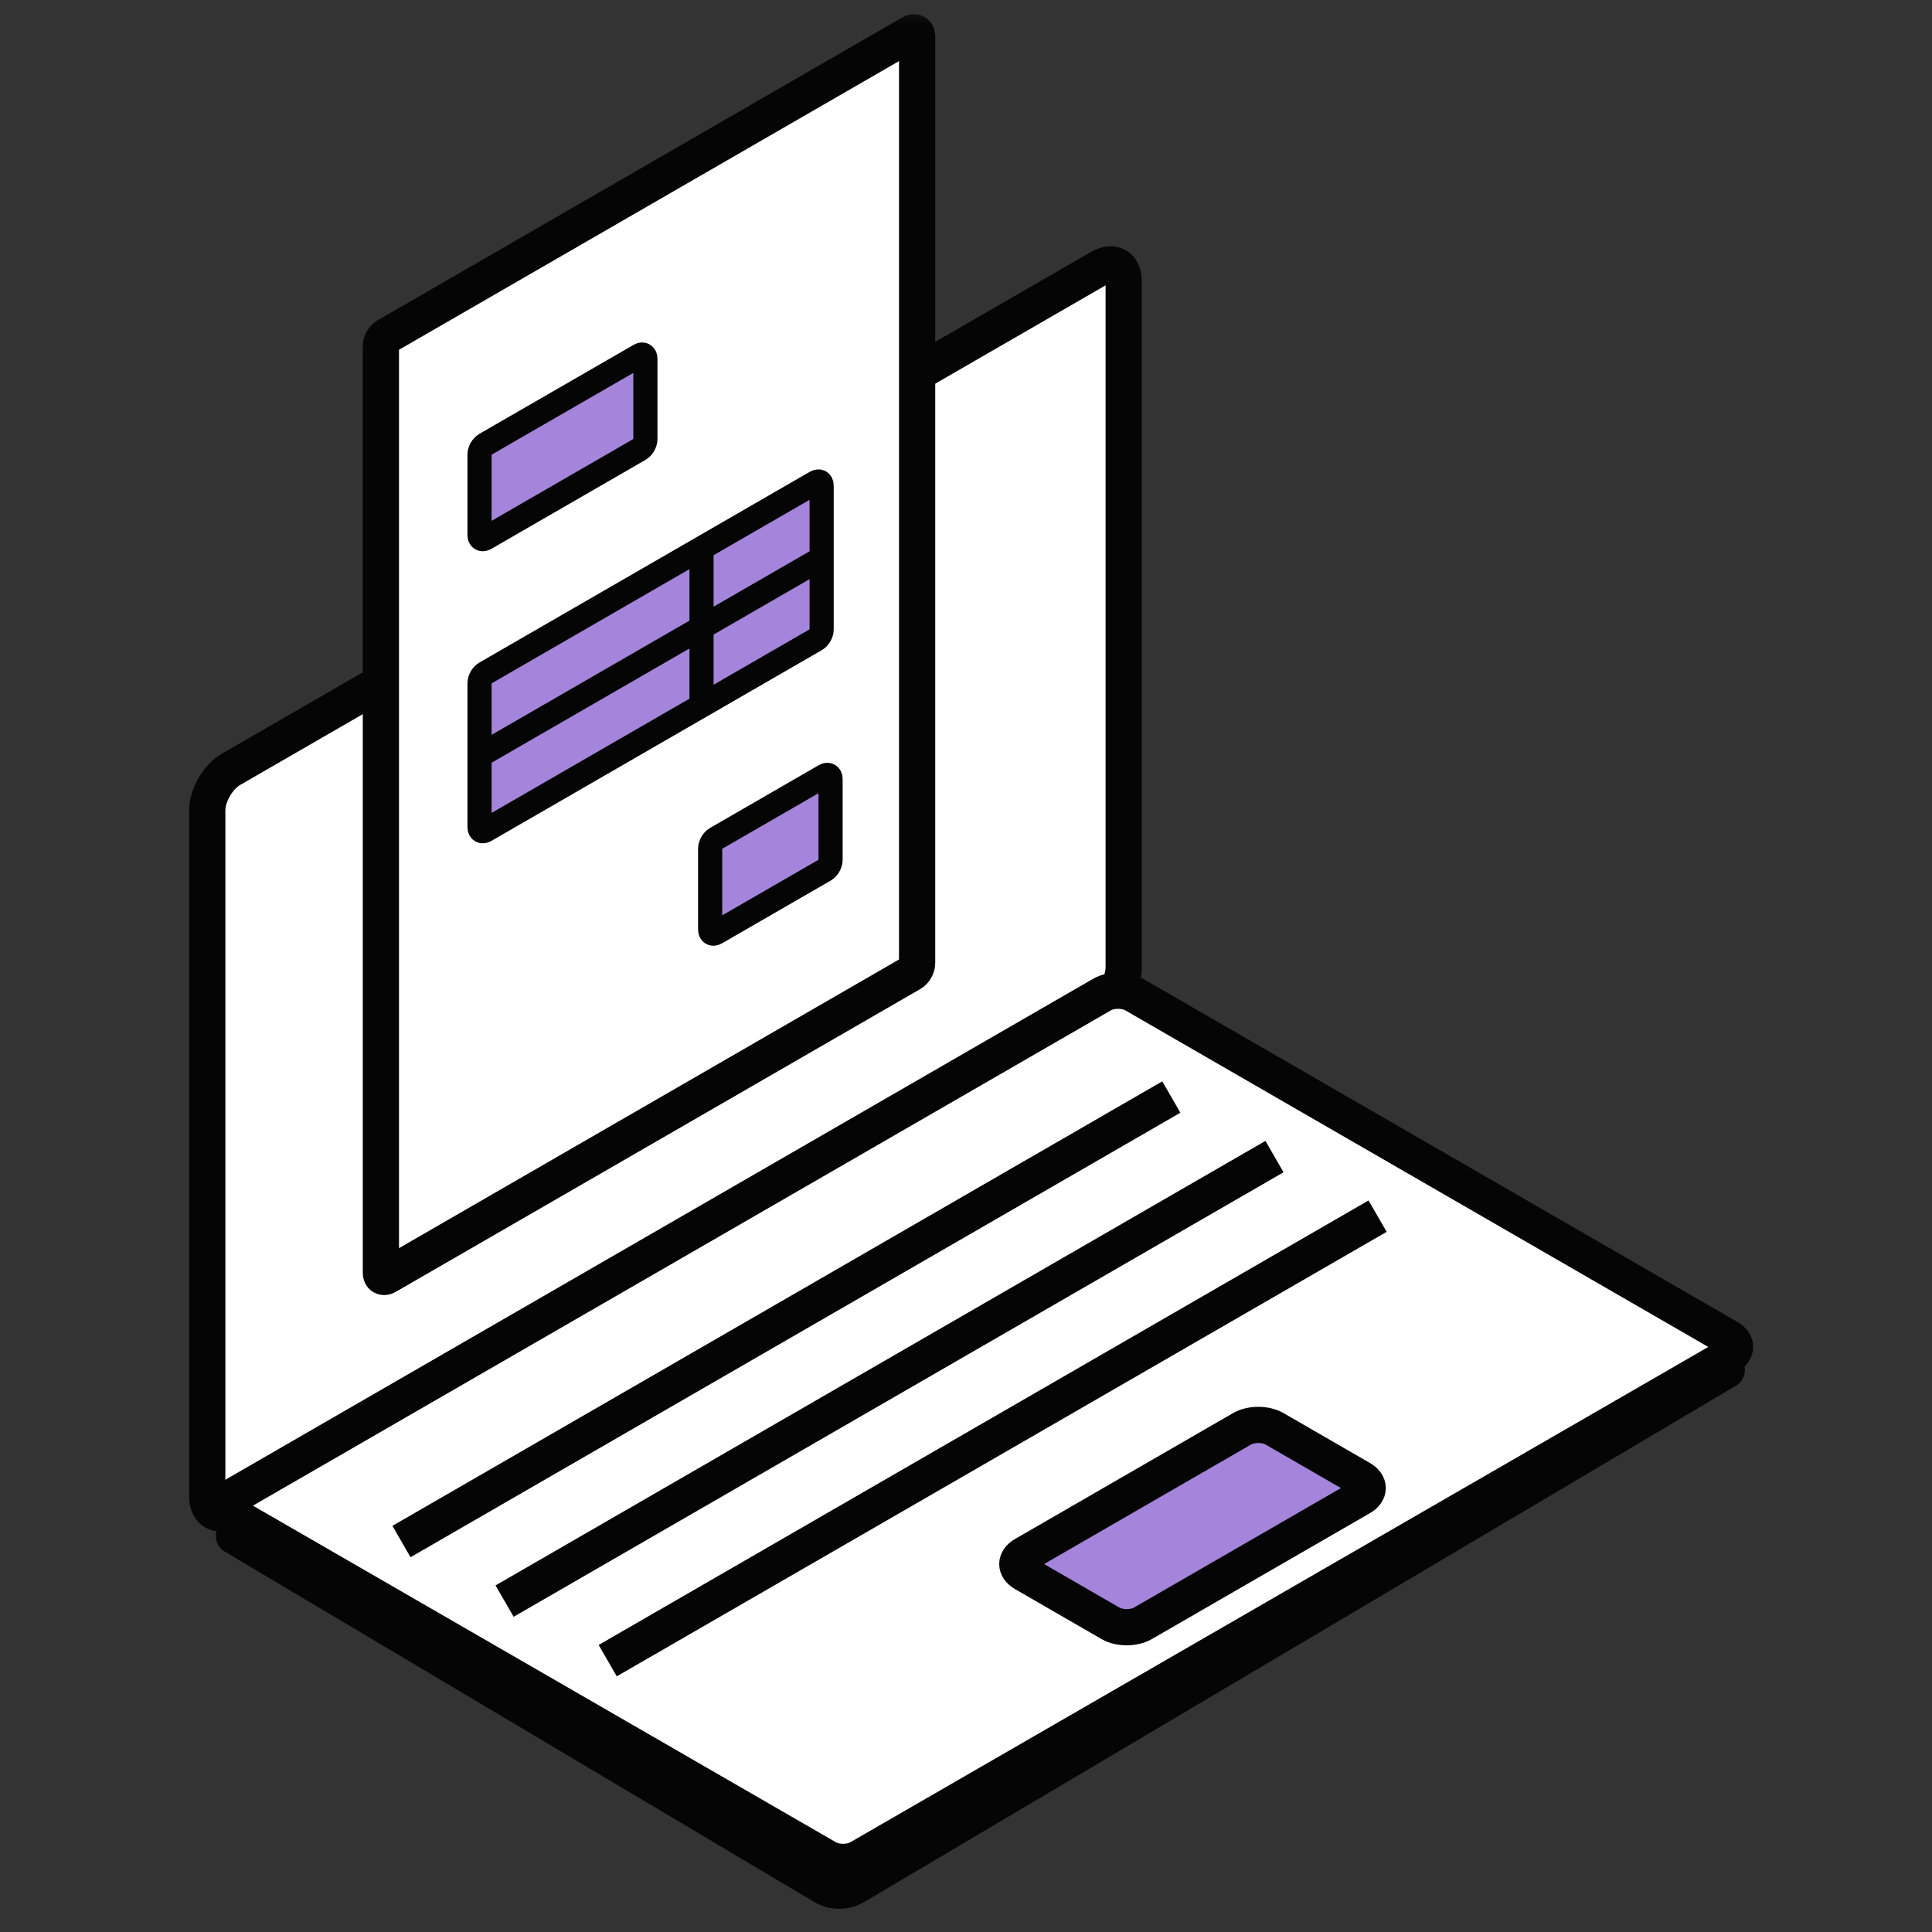 <svg width="40" height="40" viewBox="0 0 40 40" fill="none" xmlns="http://www.w3.org/2000/svg">
<rect x="0" y="0" width="40" height="40" fill="#333333" stroke="none"/>
<g clip-path="url(#clip0_9175_92718)">
<mask id="mask0_9175_92718" style="mask-type:luminance" maskUnits="userSpaceOnUse" x="0" y="0" width="40" height="40">
<path d="M40 0H0V40H40V0Z" fill="white"/>
</mask>
<g mask="url(#mask0_9175_92718)">
<path d="M22.775 5.541L4.781 15.929C4.511 16.086 4.291 16.466 4.291 16.779V30.983C4.291 31.296 4.511 31.422 4.781 31.266L22.775 20.877C23.046 20.721 23.265 20.341 23.265 20.028V5.824C23.265 5.511 23.046 5.384 22.775 5.541Z" fill="white" stroke="#050505" stroke-width="0.75"/>
<path d="M22.815 20.592L4.821 30.98C4.636 31.087 4.636 31.26 4.821 31.366L17.122 38.468C17.306 38.575 17.605 38.575 17.79 38.468L35.784 28.08C35.969 27.973 35.969 27.8 35.784 27.694L23.483 20.592C23.298 20.485 22.999 20.485 22.815 20.592Z" fill="white" stroke="#050505" stroke-width="0.75"/>
<path d="M8.312 31.916L24.251 22.713" stroke="#050505" stroke-width="0.75" stroke-linejoin="round"/>
<path d="M10.447 33.149L26.387 23.946" stroke="#050505" stroke-width="0.75" stroke-linejoin="round"/>
<path d="M12.582 34.382L28.522 25.179" stroke="#050505" stroke-width="0.75" stroke-linejoin="round"/>
<path d="M21.201 32.189L25.717 29.581C25.902 29.475 26.201 29.475 26.386 29.581L28.178 30.616C28.363 30.723 28.363 30.895 28.178 31.002L23.661 33.61C23.477 33.716 23.177 33.716 22.993 33.61L21.201 32.575C21.016 32.468 21.016 32.296 21.201 32.189Z" fill="#A585DB" stroke="#050505" stroke-width="0.75"/>
<path d="M4.844 31.801L17.047 39.055C17.249 39.175 17.501 39.175 17.703 39.056L35.75 28.367" stroke="#050505" stroke-width="0.75" stroke-linecap="round" stroke-linejoin="round"/>
<path d="M18.868 20.151L8.006 26.422C7.94 26.46 7.886 26.429 7.886 26.352V7.165C7.886 7.088 7.94 6.994 8.006 6.956L18.868 0.685C18.934 0.646 18.988 0.678 18.988 0.755V19.942C18.988 20.019 18.934 20.112 18.868 20.151Z" fill="white" stroke="#050505" stroke-width="0.75"/>
<path d="M13.242 9.303L10.048 11.147C9.982 11.185 9.928 11.154 9.928 11.077V9.409C9.928 9.332 9.982 9.239 10.048 9.2L13.242 7.357C13.308 7.318 13.362 7.35 13.362 7.426V9.094C13.362 9.171 13.308 9.265 13.242 9.303Z" fill="#A585DB" stroke="#050505" stroke-width="0.5"/>
<path d="M17.076 18.014L14.824 19.314C14.757 19.353 14.703 19.322 14.703 19.245V17.568C14.703 17.491 14.757 17.398 14.824 17.359L17.076 16.059C17.142 16.02 17.196 16.052 17.196 16.129V17.805C17.196 17.882 17.142 17.976 17.076 18.014Z" fill="#A585DB" stroke="#050505" stroke-width="0.5"/>
<path d="M9.928 17.124C9.928 17.201 9.982 17.232 10.048 17.194L16.89 13.244C16.957 13.206 17.011 13.112 17.011 13.035V10.054C17.011 9.977 16.957 9.946 16.89 9.985L10.048 13.935C9.982 13.973 9.928 14.067 9.928 14.144V17.124Z" fill="#A585DB" stroke="#050505" stroke-width="0.5"/>
<path d="M14.524 14.653V11.394" stroke="#050505" stroke-width="0.5"/>
<path d="M17.011 11.558L9.928 15.647" stroke="#050505" stroke-width="0.5"/>
</g>
</g>
<defs>
<clipPath id="clip0_9175_92718">
<rect width="40" height="40" fill="white"/>
</clipPath>
</defs>
</svg>
